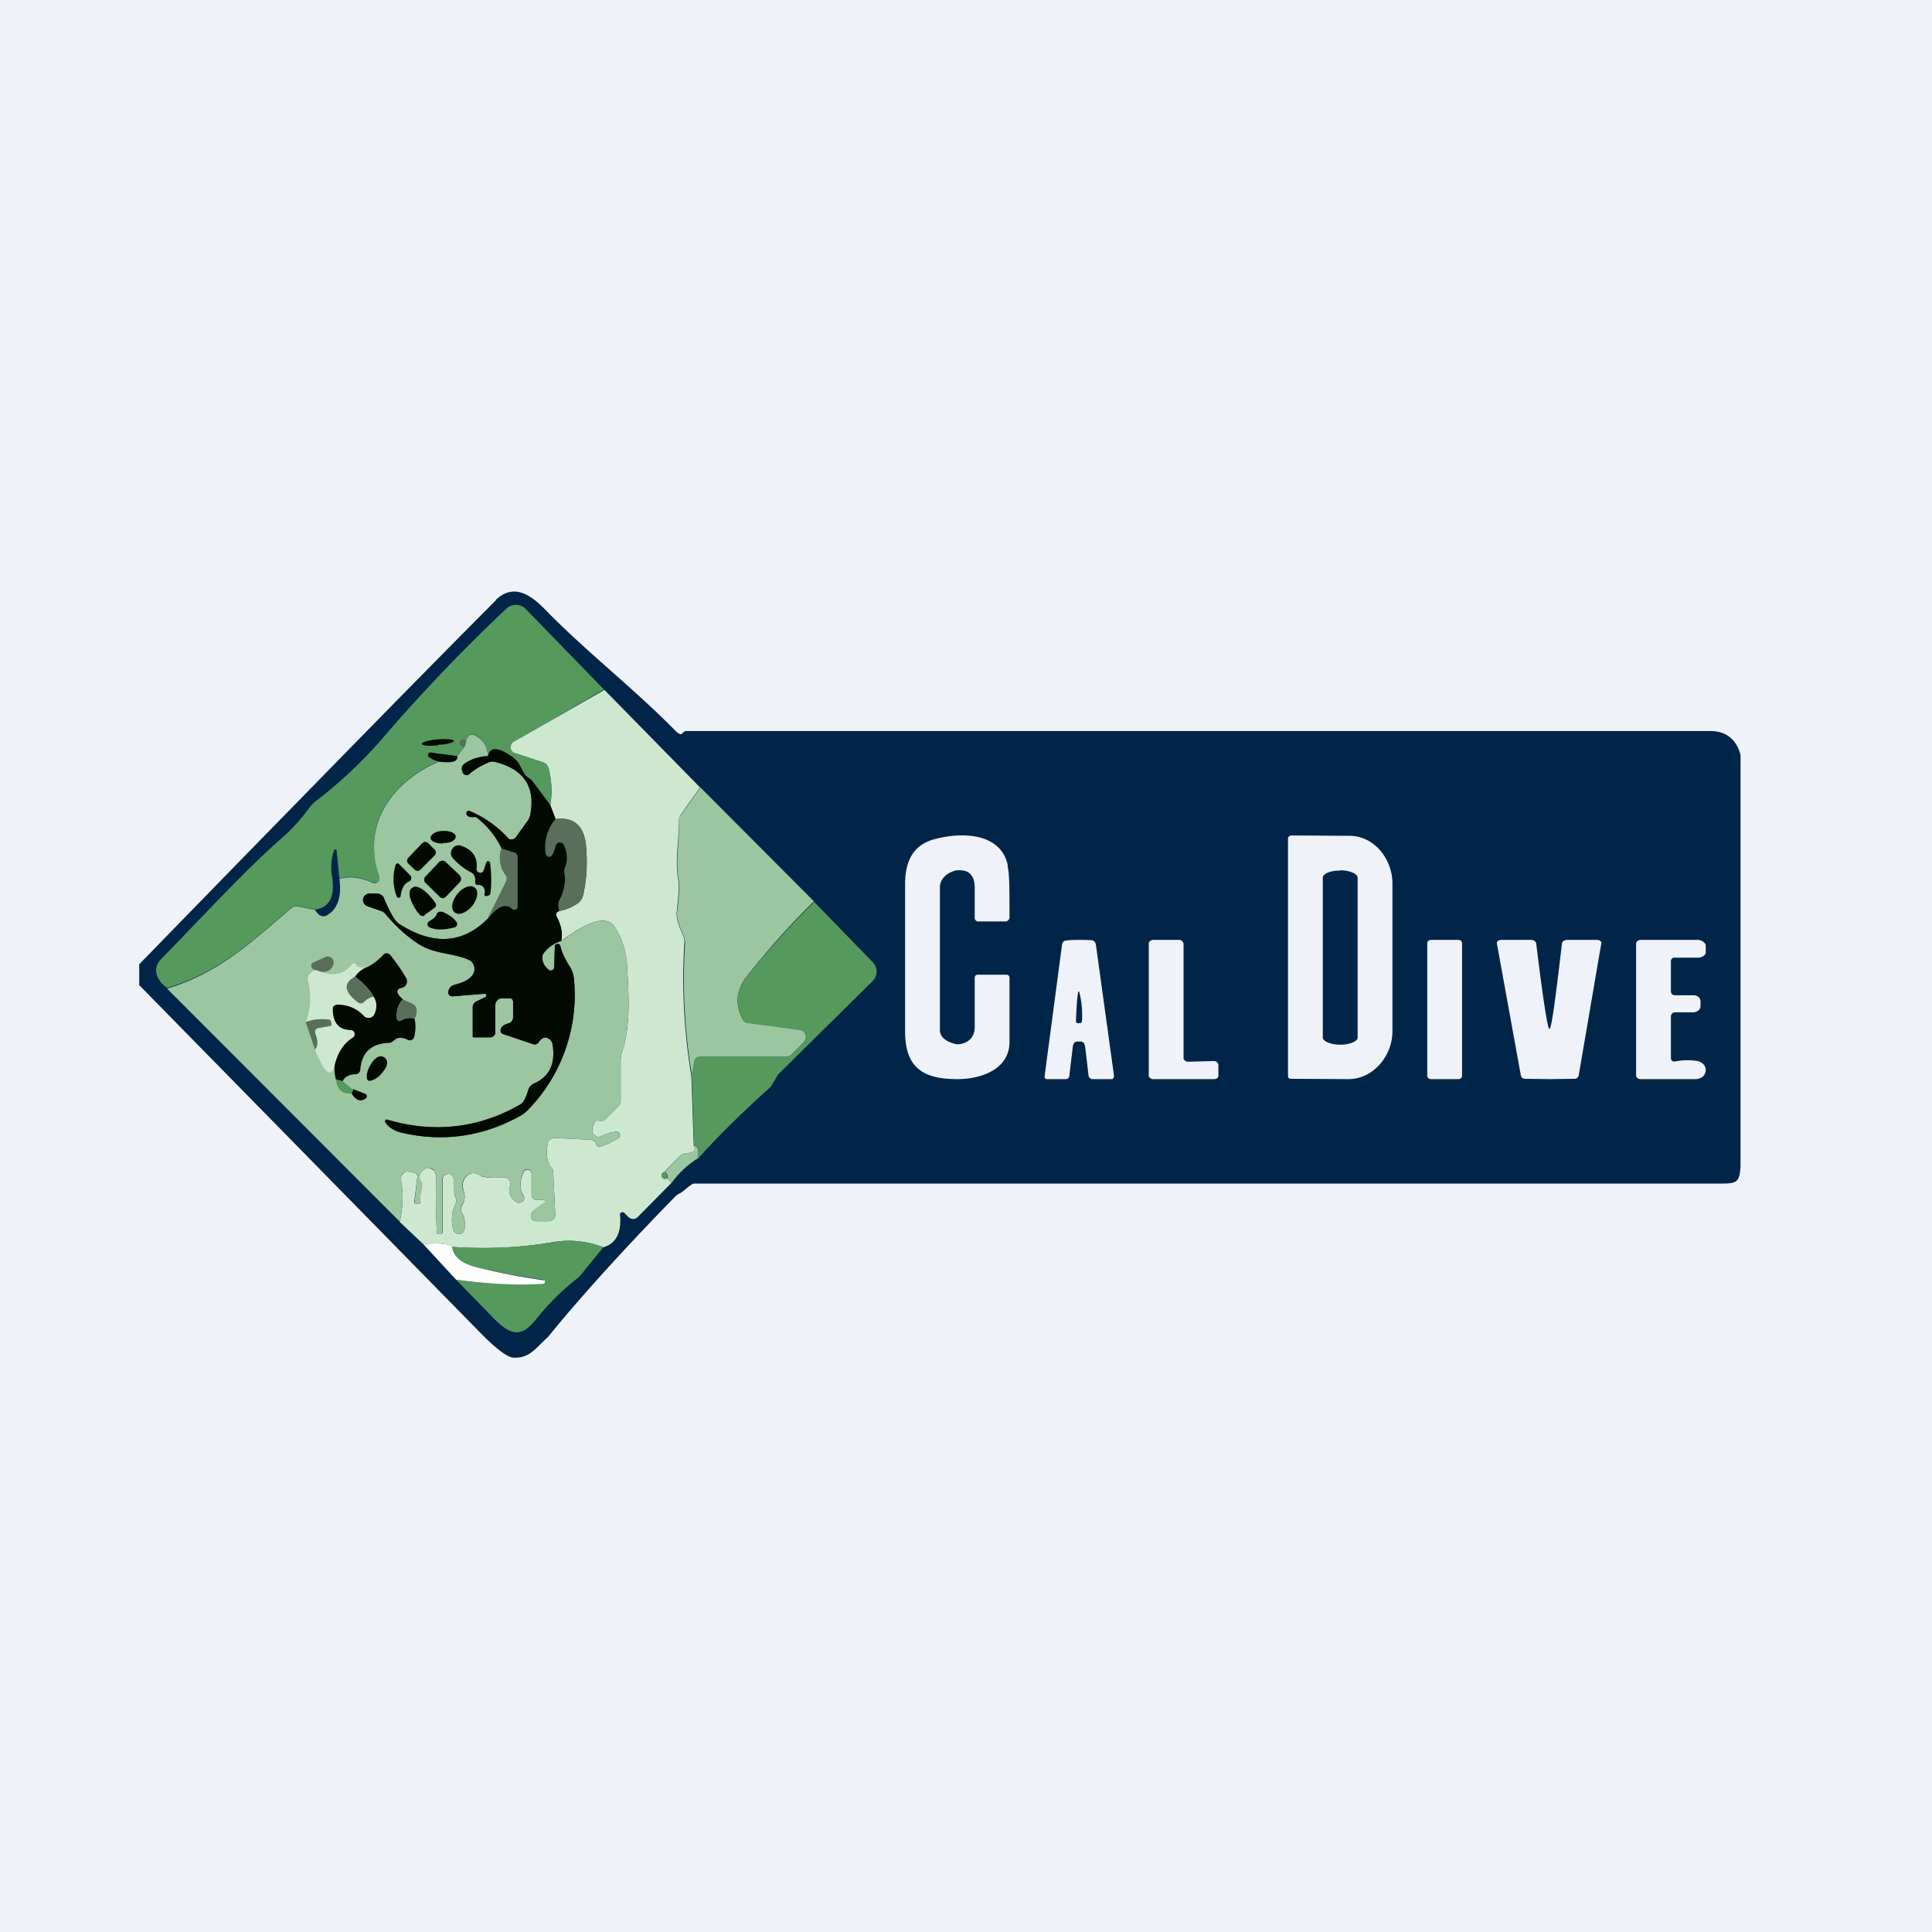 <?xml version="1.0" encoding="UTF-8"?>
<!-- generated by Finnhub -->
<svg viewBox="0 0 55.5 55.5" xmlns="http://www.w3.org/2000/svg">
<path d="M 0,0 H 55.5 V 55.5 H 0 Z" fill="rgb(239, 242, 248)"/>
<path d="M 14.24,17.235 C 14.74,16.76 15.22,17.06 15.65,17.5 C 16.89,18.77 18.15,19.72 19.41,21 A 0.4,0.4 0 0,0 19.54,21.09 C 19.59,21.11 19.64,21 19.7,21 H 49.14 C 49.63,21 49.91,21.3 50,21.7 V 33.5 C 49.97,33.97 49.9,34 49.42,34 H 19.93 C 19.87,34 19.61,34.24 19.55,34.27 A 0.47,0.47 0 0,0 19.4,34.37 C 16.97,36.85 15.75,38.4 15.74,38.41 C 15.4,38.71 15.22,39.03 14.74,39 C 14.57,38.98 14.3,38.78 13.91,38.4 L 4,28.3 V 27.7 C 9.07,22.49 12.49,19 14.25,17.24 Z M 28.95,24.85 C 28.73,23.87 27.52,23.91 26.8,24.12 C 26.23,24.29 26.01,24.74 26,25.36 V 29.62 C 26,30.66 26.5,31 27.5,31 C 28.2,31 29,30.71 29,29.93 V 28.08 C 29,28.04 28.96,28 28.92,28 H 28.08 A 0.08,0.08 0 0,0 28.02,28.03 A 0.1,0.1 0 0,0 28,28.09 V 29.5 C 28,30 27.51,30 27.5,30 C 27.5,30 27,29.93 27,29.59 V 25.5 C 27,25.12 27.43,25 27.5,25 H 27.56 C 27.66,25 28,25 28,25.5 V 26.36 C 28,26.39 28.01,26.42 28.03,26.44 A 0.1,0.1 0 0,0 28.1,26.47 H 28.89 C 28.94,26.47 28.99,26.42 29,26.37 C 29,25.5 29,25.11 28.94,24.85 Z M 31,27 C 30.87,27 30.75,27 30.62,27.02 A 0.11,0.11 0 0,0 30.55,27.05 A 0.15,0.15 0 0,0 30.51,27.13 L 30.01,30.9 V 30.97 L 30.04,30.99 L 30.07,31 H 30.62 A 0.1,0.1 0 0,0 30.69,30.97 A 0.14,0.14 0 0,0 30.72,30.89 L 30.82,30.05 C 30.82,30.02 30.84,29.99 30.86,29.96 A 0.13,0.13 0 0,1 30.93,29.92 H 31.07 L 31.14,29.96 L 31.17,30.05 L 31.27,30.89 C 31.27,30.92 31.29,30.95 31.31,30.97 A 0.1,0.1 0 0,0 31.38,31 H 31.96 L 31.98,30.97 A 0.1,0.1 0 0,0 32,30.93 V 30.89 L 31.48,27.13 A 0.16,0.16 0 0,0 31.44,27.05 A 0.11,0.11 0 0,0 31.37,27.01 A 4.59,4.59 0 0,0 31,27 Z M 33.13,27 C 33.06,27 33,27.05 33,27.1 V 30.9 C 33,30.95 33.06,31 33.13,31 H 34.87 C 34.91,31 34.94,30.99 34.97,30.97 A 0.1,0.1 0 0,0 35,30.9 V 30.59 A 0.1,0.1 0 0,0 34.96,30.51 A 0.14,0.14 0 0,0 34.87,30.48 L 34.13,30.5 C 34.08,30.5 34,30.46 34,30.4 V 27.12 C 34,27.07 33.95,27 33.88,27 H 33.13 Z M 37.09,24 C 37.06,24 37,24.04 37,24.08 V 30.91 C 37,30.95 37.03,30.99 37.07,30.99 L 38.73,31 C 39.46,31 40,30.32 40,29.63 V 25.38 C 40,24.69 39.49,24.01 38.76,24.01 L 37.09,24 Z M 41.11,27 C 41.05,27 41,27.04 41,27.1 V 30.9 C 41,30.96 41.05,31 41.1,31 H 41.9 C 41.95,31 42,30.96 42,30.9 V 27.1 C 42,27.04 41.95,27 41.9,27 H 41.1 Z M 45.01,27 A 0.17,0.17 0 0,0 44.92,27.03 A 0.1,0.1 0 0,0 44.87,27.1 C 44.68,28.73 44.57,29.55 44.51,29.56 C 44.46,29.56 44.33,28.74 44.13,27.1 A 0.1,0.1 0 0,0 44.08,27.03 A 0.17,0.17 0 0,0 43.98,27 H 43.11 L 43.07,27.01 A 0.12,0.12 0 0,0 43.03,27.03 A 0.09,0.09 0 0,0 43,27.07 V 27.1 L 43.69,30.9 L 43.72,30.96 L 43.78,30.99 L 44.52,31 L 45.25,30.99 C 45.28,30.99 45.3,30.97 45.32,30.95 A 0.1,0.1 0 0,0 45.35,30.9 L 46,27.1 V 27.06 A 0.08,0.08 0 0,0 45.97,27.03 A 0.14,0.14 0 0,0 45.89,27 H 45.01 Z M 47.13,27 A 0.15,0.15 0 0,0 47.03,27.04 A 0.12,0.12 0 0,0 47,27.12 V 30.89 C 47,30.92 47.01,30.95 47.04,30.97 C 47.06,30.99 47.09,31 47.12,31 H 48.72 C 48.79,31 48.86,30.97 48.91,30.93 C 48.96,30.89 48.99,30.83 49,30.76 A 0.24,0.24 0 0,0 48.94,30.58 A 0.3,0.3 0 0,0 48.76,30.48 A 1.84,1.84 0 0,0 48.13,30.49 C 48.06,30.51 48,30.47 48,30.39 V 29.2 C 48,29.14 48.05,29.08 48.12,29.08 H 48.64 C 48.7,29.08 48.74,29.06 48.79,29.03 A 0.17,0.17 0 0,0 48.85,28.9 V 28.76 A 0.16,0.16 0 0,0 48.79,28.64 A 0.2,0.2 0 0,0 48.66,28.59 H 48.12 C 48.04,28.59 48,28.54 48,28.47 V 27.62 C 48,27.55 48.04,27.51 48.1,27.51 H 48.79 C 48.88,27.51 49,27.44 49,27.36 V 27.16 C 49,27.08 48.87,27 48.78,27 H 47.13 Z M 38.5,25 C 38.76,25 39,25.1 39,25.21 V 29.81 C 39,29.91 38.78,30.01 38.52,30.01 H 38.49 C 38.23,30.01 38,29.91 38,29.81 V 25.21 C 38,25.11 38.2,25.01 38.47,25.01 H 38.5 Z M 31,28.48 A 2.69,2.69 0 0,1 31.08,29.35 L 31.06,29.38 A 0.11,0.11 0 0,1 31,29.39 A 0.1,0.1 0 0,1 30.94,29.39 A 0.07,0.07 0 0,1 30.91,29.35 V 29.31 C 30.93,28.76 30.96,28.48 30.99,28.48 Z" fill="rgb(0, 37, 72)"/>
<path d="M 17.35,19.805 L 14.76,21.32 A 0.17,0.17 0 0,0 14.71,21.57 C 14.73,21.6 14.76,21.62 14.79,21.63 L 15.61,21.9 A 0.23,0.23 0 0,1 15.76,22.06 C 15.85,22.42 15.86,22.78 15.81,23.13 L 15.28,22.43 A 0.24,0.24 0 0,0 15.2,22.36 C 14.96,22.21 15,21.95 14.74,21.76 C 14.31,21.46 14.07,21.44 14.02,21.73 A 0.69,0.69 0 0,0 13.66,21.12 C 13.53,21.05 13.44,21.11 13.38,21.3 C 13.34,21.26 13.3,21.25 13.27,21.26 C 13.14,21.29 13.25,21.49 13.37,21.42 L 13.13,21.72 L 12.37,21.62 A 0.07,0.07 0 0,0 12.3,21.7 C 12.3,21.72 12.3,21.73 12.32,21.74 C 12.37,21.79 12.47,21.84 12.6,21.87 C 11.25,22.46 10.37,23.7 10.9,25.17 A 0.14,0.14 0 0,1 10.8,25.36 L 10.71,25.35 C 10.34,25.19 10.02,25.15 9.75,25.24 L 9.67,24.44 A 0.04,0.04 0 0,0 9.62,24.4 L 9.6,24.42 C 9.52,24.64 9.5,24.87 9.53,25.12 C 9.64,25.73 9.48,26.07 9.05,26.13 L 8.57,26.03 A 0.22,0.22 0 0,0 8.38,26.07 C 7.22,27.05 6.32,27.93 4.8,28.38 C 4.52,28.18 4.35,27.85 4.62,27.56 C 6.06,26.08 7.12,24.92 8.18,24 C 8.38,23.82 8.63,23.55 8.9,23.19 C 8.94,23.13 9,23.08 9.05,23.03 A 12.9,12.9 0 0,0 10.91,21.3 A 49.2,49.2 0 0,1 14.54,17.49 A 0.4,0.4 0 0,1 15.1,17.49 L 17.36,19.82 Z" fill="rgb(85, 153, 93)"/>
<path d="M 17.35,19.805 L 20.11,22.62 L 19.58,23.37 A 0.42,0.42 0 0,0 19.5,23.62 C 19.5,24.32 19.38,24.7 19.49,25.32 C 19.51,25.46 19.49,25.76 19.44,26.2 C 19.42,26.33 19.48,26.56 19.62,26.87 C 19.65,26.94 19.67,27.01 19.66,27.08 C 19.58,28.36 19.65,29.64 19.86,30.91 L 19.93,32.92 C 20.01,33.04 19.93,33.12 19.7,33.13 A 0.27,0.27 0 0,0 19.53,33.21 L 19.07,33.68 C 19.01,33.7 18.99,33.73 19.01,33.79 C 19.03,33.86 19.08,33.88 19.18,33.85 L 19.29,33.98 L 18.32,34.96 A 0.19,0.19 0 0,1 18.05,34.96 L 17.93,34.84 A 0.07,0.07 0 0,0 17.85,34.83 A 0.06,0.06 0 0,0 17.81,34.89 C 17.86,35.42 17.69,35.73 17.33,35.83 A 2.72,2.72 0 0,0 15.84,35.69 C 14.96,35.84 14.02,35.89 13,35.82 C 12.86,35.72 12.58,35.7 12.16,35.74 L 11.48,35.1 C 11.58,34.7 11.59,34.29 11.52,33.9 A 0.22,0.22 0 0,1 11.62,33.68 C 11.67,33.64 11.77,33.65 11.94,33.71 C 11.96,33.71 11.97,33.73 11.98,33.74 A 0.1,0.1 0 0,1 11.99,33.8 L 11.9,34.53 A 0.04,0.04 0 0,0 11.91,34.57 H 11.93 L 11.94,34.58 H 12.01 A 0.07,0.07 0 0,0 12.08,34.54 V 34.51 A 0.84,0.84 0 0,1 12.11,34.16 A 0.25,0.25 0 0,0 12.1,33.96 C 12.01,33.8 12.05,33.68 12.21,33.58 A 0.18,0.18 0 0,1 12.32,33.55 A 0.2,0.2 0 0,1 12.42,33.6 C 12.46,33.62 12.49,33.65 12.5,33.7 C 12.52,33.73 12.53,33.77 12.53,33.82 A 20.97,20.97 0 0,0 12.55,35.42 C 12.56,35.44 12.58,35.44 12.59,35.44 H 12.67 A 0.05,0.05 0 0,0 12.72,35.39 V 33.86 A 0.12,0.12 0 0,1 12.81,33.74 L 12.88,33.72 A 0.14,0.14 0 0,1 13.02,33.81 L 13.03,33.86 C 13.03,34.16 13.05,34.34 13.09,34.41 A 0.19,0.19 0 0,1 13.09,34.58 C 12.98,34.79 12.95,35.04 13.02,35.32 A 0.17,0.17 0 0,0 13.18,35.45 A 0.16,0.16 0 0,0 13.34,35.33 A 0.74,0.74 0 0,0 13.26,34.81 A 0.2,0.2 0 0,1 13.28,34.61 C 13.36,34.49 13.37,34.35 13.31,34.17 A 0.38,0.38 0 0,1 13.41,33.78 A 0.3,0.3 0 0,1 13.58,33.7 C 13.64,33.7 13.7,33.71 13.76,33.75 C 13.88,33.83 14.11,33.85 14.44,33.82 A 0.2,0.2 0 0,1 14.62,33.89 A 0.2,0.2 0 0,1 14.65,34.08 C 14.6,34.26 14.65,34.4 14.81,34.52 A 0.17,0.17 0 0,0 15.01,34.52 A 0.13,0.13 0 0,0 15.06,34.44 C 15.06,34.41 15.06,34.38 15.04,34.35 C 14.92,34.17 14.92,33.95 15.04,33.67 A 0.12,0.12 0 0,1 15.24,33.64 C 15.26,33.66 15.27,33.69 15.27,33.72 V 34.32 A 0.15,0.15 0 0,0 15.42,34.47 H 15.62 L 15.65,34.48 L 15.67,34.5 A 0.04,0.04 0 0,1 15.65,34.55 C 15.47,34.67 15.35,34.75 15.29,34.82 A 0.16,0.16 0 0,0 15.26,34.98 A 0.15,0.15 0 0,0 15.4,35.08 H 15.77 A 0.18,0.18 0 0,0 15.9,35.02 A 0.18,0.18 0 0,0 15.95,34.89 L 15.89,33.65 A 0.16,0.16 0 0,0 15.85,33.55 C 15.72,33.41 15.68,33.19 15.73,32.86 A 0.2,0.2 0 0,1 15.93,32.69 L 16.95,32.74 A 0.2,0.2 0 0,1 17.1,32.82 L 17.14,32.9 C 17.16,32.94 17.22,32.95 17.31,32.92 C 17.51,32.84 17.66,32.77 17.77,32.69 A 0.1,0.1 0 0,0 17.7,32.51 A 1.1,1.1 0 0,0 17.27,32.64 A 0.15,0.15 0 0,1 17.13,32.64 A 0.18,0.18 0 0,1 17.03,32.52 C 17.01,32.4 17.03,32.3 17.1,32.22 C 17.13,32.18 17.15,32.17 17.17,32.18 L 17.24,32.2 A 0.16,0.16 0 0,0 17.39,32.15 L 17.75,31.79 A 0.26,0.26 0 0,0 17.83,31.6 V 30.48 A 0.7,0.7 0 0,1 17.86,30.25 C 18.13,29.46 18.06,28.55 18.01,27.71 A 2.26,2.26 0 0,0 17.66,26.63 C 17.34,26.13 16.46,26.79 16.12,27.03 C 16.17,26.82 16.12,26.58 15.99,26.33 C 15.96,26.25 15.98,26.2 16.07,26.17 C 16.27,26.13 16.44,26.06 16.61,25.94 C 16.67,25.89 16.71,25.84 16.74,25.76 C 16.84,25.36 16.88,24.9 16.84,24.35 C 16.79,23.73 16.5,23.46 15.96,23.53 L 15.81,23.13 C 15.87,22.78 15.85,22.42 15.76,22.06 A 0.24,0.24 0 0,0 15.61,21.9 L 14.79,21.63 A 0.17,0.17 0 0,1 14.67,21.48 A 0.18,0.18 0 0,1 14.76,21.31 L 17.36,19.82 Z" fill="rgb(206, 232, 207)"/>
<path d="M 14.01,21.715 C 13.75,21.73 13.52,21.81 13.33,21.95 A 0.17,0.17 0 0,0 13.29,22.17 V 22.19 A 0.13,0.13 0 0,0 13.39,22.26 A 0.12,0.12 0 0,0 13.49,22.23 C 13.61,22.12 13.79,22.01 14.04,21.9 A 0.3,0.3 0 0,1 14.24,21.89 C 15.06,22.1 15.39,22.61 15.23,23.42 L 15.18,23.55 L 14.82,24.05 A 0.16,0.16 0 0,1 14.56,24.05 A 3.11,3.11 0 0,0 13.46,23.29 A 0.07,0.07 0 0,0 13.42,23.31 A 0.08,0.08 0 0,0 13.41,23.4 C 13.44,23.46 13.51,23.48 13.61,23.47 A 0.15,0.15 0 0,1 13.72,23.5 C 14.01,23.73 14.24,24.02 14.41,24.37 C 14.33,24.67 14.37,24.92 14.52,25.13 C 14.54,25.16 14.56,25.19 14.56,25.23 C 14.56,25.25 14.56,25.29 14.54,25.32 L 14.04,26.37 C 13.3,27.12 12.44,27.17 11.45,26.53 C 11.35,26.46 11.2,26.21 11.03,25.8 A 0.22,0.22 0 0,0 10.83,25.67 H 10.61 A 0.19,0.19 0 0,0 10.43,25.83 A 0.19,0.19 0 0,0 10.55,26.03 L 10.95,26.17 C 11,26.19 11.05,26.22 11.07,26.25 C 11.4,26.64 11.72,26.93 12.05,27.13 C 12.5,27.41 12.97,27.37 13.44,27.56 A 0.3,0.3 0 0,1 13.62,27.91 A 0.3,0.3 0 0,1 13.56,28.03 C 13.46,28.15 13.3,28.23 13.06,28.29 A 0.23,0.23 0 0,0 12.88,28.49 A 0.12,0.12 0 0,0 12.91,28.59 A 0.12,0.12 0 0,0 13.01,28.62 L 13.92,28.54 H 13.96 L 13.98,28.58 A 0.05,0.05 0 0,1 13.95,28.64 L 13.68,28.77 A 0.2,0.2 0 0,0 13.58,28.93 V 29.79 L 13.61,29.8 H 14.08 A 0.15,0.15 0 0,0 14.23,29.66 V 28.87 C 14.23,28.82 14.25,28.77 14.28,28.74 A 0.18,0.18 0 0,1 14.41,28.68 H 14.67 L 14.72,28.71 L 14.74,28.76 V 29.22 A 0.18,0.18 0 0,1 14.6,29.4 C 14.45,29.44 14.37,29.51 14.38,29.62 A 0.09,0.09 0 0,0 14.44,29.7 L 15.33,30 A 0.13,0.13 0 0,0 15.47,29.95 C 15.57,29.8 15.67,29.77 15.77,29.85 C 15.83,29.88 15.86,29.93 15.87,29.98 C 15.97,30.55 15.79,30.93 15.33,31.13 A 0.28,0.28 0 0,0 15.18,31.3 C 15.11,31.54 15.03,31.69 14.94,31.73 A 4.75,4.75 0 0,1 11.09,32.16 L 11.07,32.18 L 11.06,32.2 V 32.23 C 11.16,32.39 11.34,32.5 11.59,32.55 C 12.76,32.81 13.89,32.65 14.96,32.05 A 1,1 0 0,0 15.18,31.87 A 4.73,4.73 0 0,0 16.49,28.15 A 0.83,0.83 0 0,0 16.37,27.77 A 1.82,1.82 0 0,1 16.09,27.15 L 16.06,27.12 A 0.08,0.08 0 0,0 16,27.12 L 15.95,27.14 L 15.94,27.15 L 15.92,27.79 A 0.1,0.1 0 0,1 15.86,27.87 A 0.1,0.1 0 0,1 15.76,27.86 C 15.63,27.75 15.57,27.63 15.58,27.5 C 15.58,27.46 15.6,27.4 15.63,27.37 A 1,1 0 0,1 16.13,27.03 C 16.46,26.79 17.34,26.13 17.66,26.63 C 17.87,26.97 17.99,27.33 18.01,27.71 C 18.06,28.55 18.13,29.46 17.86,30.25 A 0.7,0.7 0 0,0 17.83,30.48 V 31.6 A 0.26,0.26 0 0,1 17.75,31.79 L 17.39,32.15 A 0.16,0.16 0 0,1 17.24,32.2 A 0.85,0.85 0 0,1 17.17,32.18 C 17.15,32.18 17.13,32.18 17.1,32.22 C 17.03,32.3 17,32.4 17.03,32.52 L 17.07,32.59 C 17.08,32.61 17.1,32.63 17.13,32.64 L 17.2,32.66 C 17.22,32.66 17.25,32.66 17.27,32.64 C 17.39,32.57 17.53,32.53 17.7,32.51 A 0.1,0.1 0 0,1 17.8,32.64 A 0.1,0.1 0 0,1 17.77,32.69 C 17.66,32.77 17.51,32.84 17.31,32.92 C 17.21,32.95 17.16,32.94 17.14,32.9 A 1.48,1.48 0 0,1 17.1,32.82 A 0.2,0.2 0 0,0 16.95,32.74 L 15.94,32.69 A 0.2,0.2 0 0,0 15.73,32.86 C 15.68,33.19 15.72,33.41 15.85,33.54 C 15.88,33.57 15.89,33.61 15.89,33.65 L 15.95,34.89 A 0.18,0.18 0 0,1 15.9,35.02 A 0.18,0.18 0 0,1 15.77,35.08 H 15.4 C 15.37,35.08 15.34,35.07 15.32,35.05 A 0.15,0.15 0 0,1 15.26,34.98 A 0.16,0.16 0 0,1 15.29,34.82 A 2.07,2.07 0 0,1 15.67,34.52 A 0.04,0.04 0 0,0 15.63,34.47 H 15.42 A 0.15,0.15 0 0,1 15.27,34.32 V 33.72 A 0.12,0.12 0 0,0 15.17,33.59 A 0.12,0.12 0 0,0 15.03,33.67 C 14.92,33.94 14.92,34.17 15.03,34.35 C 15.06,34.38 15.06,34.41 15.06,34.45 C 15.06,34.48 15.03,34.5 15.01,34.52 A 0.17,0.17 0 0,1 14.81,34.52 C 14.65,34.4 14.6,34.26 14.65,34.08 A 0.2,0.2 0 0,0 14.54,33.83 A 0.2,0.2 0 0,0 14.44,33.82 C 14.11,33.85 13.88,33.82 13.76,33.75 A 0.28,0.28 0 0,0 13.58,33.7 A 0.3,0.3 0 0,0 13.4,33.78 A 0.38,0.38 0 0,0 13.3,34.17 C 13.37,34.35 13.36,34.49 13.27,34.61 A 0.2,0.2 0 0,0 13.26,34.81 C 13.35,35 13.38,35.17 13.34,35.33 A 0.17,0.17 0 0,1 13.18,35.45 A 0.17,0.17 0 0,1 13.02,35.32 C 12.95,35.04 12.98,34.79 13.09,34.58 A 0.19,0.19 0 0,0 13.09,34.41 A 1.42,1.42 0 0,1 13.03,33.86 A 0.14,0.14 0 0,0 12.99,33.76 A 0.14,0.14 0 0,0 12.88,33.72 L 12.81,33.74 A 0.12,0.12 0 0,0 12.71,33.86 V 35.39 A 0.05,0.05 0 0,1 12.67,35.44 H 12.59 L 12.55,35.43 A 20.97,20.97 0 0,1 12.53,33.82 C 12.53,33.77 12.53,33.73 12.5,33.69 A 0.25,0.25 0 0,0 12.43,33.59 A 0.2,0.2 0 0,0 12.32,33.55 C 12.28,33.55 12.25,33.56 12.22,33.58 C 12.05,33.68 12.02,33.8 12.1,33.96 A 0.25,0.25 0 0,1 12.11,34.16 C 12.08,34.26 12.07,34.36 12.08,34.51 A 0.07,0.07 0 0,1 12.06,34.56 A 0.07,0.07 0 0,1 12.01,34.58 H 11.94 A 0.04,0.04 0 0,1 11.91,34.57 A 0.04,0.04 0 0,1 11.91,34.53 L 11.99,33.8 A 0.1,0.1 0 0,0 11.99,33.74 A 0.09,0.09 0 0,0 11.94,33.71 C 11.77,33.65 11.67,33.64 11.61,33.68 A 0.21,0.21 0 0,0 11.52,33.89 C 11.59,34.29 11.58,34.69 11.48,35.09 L 4.8,28.4 C 6.32,27.94 7.22,27.06 8.38,26.08 A 0.22,0.22 0 0,1 8.58,26.04 L 9.05,26.14 C 9.09,26.2 9.12,26.24 9.17,26.28 A 0.2,0.2 0 0,0 9.38,26.3 C 9.69,26.13 9.82,25.78 9.75,25.25 C 10.02,25.16 10.35,25.2 10.71,25.36 A 0.14,0.14 0 0,0 10.9,25.26 V 25.19 C 10.37,23.71 11.25,22.47 12.6,21.88 C 12.99,21.93 13.16,21.88 13.13,21.73 L 13.36,21.43 L 13.38,21.31 C 13.44,21.11 13.53,21.06 13.66,21.13 C 13.89,21.26 14.01,21.46 14.02,21.74 Z" fill="rgb(155, 198, 160)"/>
<path d="M 12.58,21.395 C 12.84,21.39 13.04,21.33 13.04,21.28 C 13.04,21.24 12.83,21.22 12.57,21.24 C 12.32,21.26 12.11,21.32 12.12,21.37 C 12.12,21.42 12.33,21.44 12.59,21.41 Z" fill="rgb(2, 9, 1)"/>
<path d="M 13.37,21.285 L 13.36,21.42 C 13.26,21.49 13.14,21.29 13.26,21.26 C 13.3,21.25 13.34,21.26 13.38,21.3 Z" fill="rgb(89, 111, 90)"/>
<path d="M 15.8,23.115 L 15.96,23.53 C 15.72,23.82 15.63,24.15 15.67,24.51 A 0.1,0.1 0 0,0 15.73,24.59 A 0.1,0.1 0 0,0 15.83,24.59 C 15.87,24.57 15.92,24.47 15.96,24.3 A 0.13,0.13 0 0,1 16.08,24.2 A 0.13,0.13 0 0,1 16.2,24.28 C 16.3,24.52 16.31,24.74 16.23,24.93 A 0.2,0.2 0 0,0 16.21,25.06 C 16.26,25.32 16.21,25.59 16.06,25.88 A 0.27,0.27 0 0,0 16.04,26.02 L 16.07,26.17 C 15.98,26.2 15.96,26.25 15.99,26.33 C 16.13,26.59 16.17,26.82 16.12,27.03 A 1,1 0 0,0 15.62,27.37 A 0.24,0.24 0 0,0 15.58,27.5 C 15.58,27.63 15.63,27.75 15.76,27.86 A 0.1,0.1 0 0,0 15.9,27.84 A 0.1,0.1 0 0,0 15.92,27.79 L 15.94,27.15 L 15.95,27.14 L 16,27.12 A 0.08,0.08 0 0,1 16.1,27.18 C 16.12,27.31 16.21,27.51 16.37,27.77 C 16.44,27.88 16.48,28.02 16.49,28.15 A 4.73,4.73 0 0,1 15.18,31.87 A 1,1 0 0,1 14.96,32.04 C 13.88,32.64 12.76,32.81 11.59,32.55 C 11.34,32.5 11.17,32.39 11.07,32.23 A 0.05,0.05 0 0,1 11.07,32.18 L 11.09,32.16 H 11.12 C 12.48,32.56 13.76,32.41 14.94,31.73 C 15.03,31.69 15.11,31.54 15.18,31.3 A 0.28,0.28 0 0,1 15.33,31.13 C 15.79,30.93 15.97,30.55 15.87,29.98 A 0.22,0.22 0 0,0 15.77,29.84 C 15.67,29.77 15.57,29.8 15.47,29.94 A 0.13,0.13 0 0,1 15.33,30 L 14.44,29.7 A 0.1,0.1 0 0,1 14.38,29.62 C 14.38,29.52 14.45,29.44 14.6,29.4 A 0.18,0.18 0 0,0 14.74,29.22 V 28.76 L 14.72,28.71 A 0.07,0.07 0 0,0 14.67,28.68 H 14.41 C 14.36,28.68 14.31,28.7 14.28,28.74 A 0.19,0.19 0 0,0 14.23,28.87 V 29.66 A 0.15,0.15 0 0,1 14.08,29.8 H 13.59 L 13.58,29.77 V 28.93 A 0.19,0.19 0 0,1 13.68,28.77 L 13.95,28.64 L 13.97,28.61 V 28.58 A 0.05,0.05 0 0,0 13.92,28.55 L 13.01,28.62 A 0.12,0.12 0 0,1 12.88,28.54 V 28.49 A 0.23,0.23 0 0,1 13.06,28.29 C 13.3,28.23 13.46,28.15 13.56,28.03 A 0.3,0.3 0 0,0 13.56,27.64 A 0.3,0.3 0 0,0 13.44,27.56 C 12.97,27.37 12.5,27.41 12.04,27.13 A 4.3,4.3 0 0,1 11.07,26.25 A 0.26,0.26 0 0,0 10.95,26.17 L 10.55,26.03 A 0.19,0.19 0 0,1 10.43,25.83 A 0.19,0.19 0 0,1 10.61,25.67 H 10.84 C 10.88,25.67 10.92,25.68 10.95,25.71 C 10.99,25.73 11.02,25.76 11.03,25.81 C 11.2,26.21 11.34,26.46 11.45,26.53 C 12.43,27.17 13.3,27.12 14.03,26.37 C 14.3,26.03 14.53,25.94 14.72,26.11 A 0.09,0.09 0 0,0 14.82,26.12 A 0.1,0.1 0 0,0 14.87,26.04 V 24.63 A 0.15,0.15 0 0,0 14.84,24.53 A 0.14,0.14 0 0,0 14.77,24.49 L 14.41,24.37 A 2.5,2.5 0 0,0 13.67,23.47 H 13.6 C 13.5,23.48 13.44,23.46 13.4,23.4 V 23.35 C 13.4,23.34 13.4,23.32 13.42,23.31 A 0.07,0.07 0 0,1 13.5,23.3 A 3.11,3.11 0 0,1 14.62,24.1 A 0.16,0.16 0 0,0 14.82,24.05 L 15.18,23.55 A 0.35,0.35 0 0,0 15.23,23.42 C 15.39,22.62 15.06,22.1 14.23,21.89 A 0.3,0.3 0 0,0 14.03,21.9 C 13.79,22.01 13.61,22.12 13.49,22.23 A 0.12,0.12 0 0,1 13.29,22.19 V 22.17 A 0.17,0.17 0 0,1 13.33,21.95 C 13.52,21.81 13.75,21.74 14.02,21.73 C 14.07,21.44 14.31,21.45 14.74,21.76 C 15,21.95 14.96,22.21 15.2,22.36 L 15.28,22.42 L 15.81,23.13 Z M 13.13,21.72 C 13.16,21.87 12.99,21.92 12.6,21.87 A 0.7,0.7 0 0,1 12.32,21.74 A 0.07,0.07 0 0,1 12.33,21.63 L 12.37,21.62 L 13.13,21.72 Z" fill="rgb(2, 9, 1)"/>
<path d="M 23.38,25.895 A 22.1,22.1 0 0,0 21.43,28.08 C 21.15,28.45 21.11,28.85 21.33,29.28 A 0.2,0.2 0 0,0 21.48,29.38 L 22.97,29.58 A 0.2,0.2 0 0,1 23.14,29.72 A 0.2,0.2 0 0,1 23.09,29.94 L 22.75,30.28 A 0.26,0.26 0 0,1 22.55,30.36 H 20.1 A 0.15,0.15 0 0,0 19.95,30.48 L 19.88,30.91 A 16.54,16.54 0 0,1 19.68,27.08 C 19.68,27.01 19.66,26.94 19.63,26.87 C 19.49,26.56 19.43,26.33 19.45,26.2 C 19.51,25.76 19.52,25.46 19.5,25.31 C 19.39,24.71 19.52,24.31 19.5,23.62 C 19.5,23.53 19.53,23.44 19.59,23.37 L 20.12,22.62 L 23.4,25.91 Z" fill="rgb(155, 198, 160)"/>
<path d="M 16.06,26.155 A 0.79,0.79 0 0,1 16.04,26.02 C 16.04,25.97 16.04,25.92 16.06,25.88 C 16.21,25.59 16.26,25.32 16.21,25.06 C 16.21,25.01 16.21,24.96 16.23,24.93 A 0.8,0.8 0 0,0 16.2,24.28 A 0.13,0.13 0 0,0 16.08,24.2 A 0.13,0.13 0 0,0 15.96,24.3 C 15.92,24.47 15.87,24.57 15.83,24.6 A 0.1,0.1 0 0,1 15.69,24.56 A 0.1,0.1 0 0,1 15.67,24.51 C 15.63,24.15 15.72,23.81 15.96,23.53 C 16.5,23.46 16.79,23.73 16.84,24.35 C 16.88,24.9 16.84,25.37 16.74,25.75 A 0.33,0.33 0 0,1 16.61,25.94 C 16.44,26.06 16.26,26.14 16.07,26.17 Z" fill="rgb(89, 111, 90)"/>
<path d="M 12.73,24.215 C 12.94,24.23 13.1,24.13 13.09,24.03 C 13.09,23.93 12.92,23.86 12.72,23.87 C 12.52,23.87 12.37,23.97 12.37,24.07 S 12.54,24.24 12.74,24.23 Z M 12.48,24.4 L 12.3,24.22 A 0.12,0.12 0 0,0 12.13,24.22 L 11.73,24.64 A 0.12,0.12 0 0,0 11.73,24.81 L 11.91,24.98 C 11.95,25.03 12.03,25.03 12.08,24.98 L 12.48,24.58 A 0.12,0.12 0 0,0 12.48,24.4 Z M 13.75,25.42 H 13.74 A 0.08,0.08 0 0,1 13.65,25.37 V 25.28 A 0.23,0.23 0 0,0 13.53,25.06 A 1.79,1.79 0 0,1 13,24.64 A 0.21,0.21 0 0,1 12.99,24.39 A 0.21,0.21 0 0,1 13.23,24.29 C 13.57,24.4 13.73,24.62 13.69,24.97 A 0.1,0.1 0 0,0 13.78,25.07 A 0.1,0.1 0 0,0 13.89,25.01 L 13.97,24.77 L 14,24.74 A 0.06,0.06 0 0,1 14.08,24.79 C 14.12,25.12 14.12,25.41 14.09,25.65 C 14.09,25.7 14.05,25.73 13.98,25.74 A 0.05,0.05 0 0,1 13.92,25.72 A 0.06,0.06 0 0,1 13.92,25.67 A 0.22,0.22 0 0,0 13.92,25.56 A 0.18,0.18 0 0,0 13.86,25.46 A 0.18,0.18 0 0,0 13.76,25.42 Z" fill="rgb(2, 9, 1)"/>
<path d="M 14.02,26.355 L 14.54,25.32 A 0.18,0.18 0 0,0 14.56,25.22 A 0.17,0.17 0 0,0 14.52,25.13 A 0.84,0.84 0 0,1 14.4,24.37 L 14.77,24.49 C 14.8,24.49 14.82,24.51 14.84,24.54 C 14.86,24.56 14.87,24.6 14.87,24.63 V 26.03 A 0.1,0.1 0 0,1 14.81,26.13 A 0.1,0.1 0 0,1 14.71,26.11 C 14.53,25.94 14.31,26.03 14.03,26.37 Z" fill="rgb(89, 111, 90)"/>
<path d="M 13.21,25.145 L 12.8,24.76 A 0.13,0.13 0 0,0 12.62,24.76 L 12.22,25.18 A 0.13,0.13 0 0,0 12.22,25.36 L 12.63,25.76 C 12.68,25.82 12.76,25.81 12.81,25.76 L 13.21,25.34 A 0.13,0.13 0 0,0 13.21,25.16 Z M 11.51,25.74 A 0.06,0.06 0 0,1 11.46,25.79 A 0.06,0.06 0 0,1 11.4,25.76 A 1.4,1.4 0 0,1 11.37,24.83 A 0.06,0.06 0 0,1 11.47,24.83 L 11.79,25.15 A 0.1,0.1 0 0,1 11.81,25.25 A 0.11,0.11 0 0,1 11.74,25.33 C 11.63,25.37 11.54,25.51 11.51,25.73 Z M 12.2,26.3 A 0.1,0.1 0 0,1 12.12,26.31 A 0.1,0.1 0 0,1 12.05,26.27 L 12,26.21 A 1.55,1.55 0 0,1 11.78,25.79 A 0.44,0.44 0 0,1 11.77,25.62 C 11.77,25.58 11.79,25.54 11.82,25.52 L 11.85,25.5 C 11.91,25.45 12.01,25.47 12.12,25.54 C 12.23,25.61 12.35,25.73 12.45,25.86 L 12.5,25.93 A 0.1,0.1 0 0,1 12.48,26.08 L 12.19,26.29 Z M 13.56,26.03 C 13.72,25.83 13.76,25.59 13.64,25.5 C 13.53,25.4 13.3,25.48 13.14,25.68 C 12.98,25.88 12.94,26.11 13.06,26.21 C 13.18,26.31 13.4,26.22 13.56,26.03 Z" fill="rgb(2, 9, 1)"/>
<path d="M 20.03,33.285 C 20.09,33.03 20.05,32.9 19.94,32.92 L 19.87,30.91 L 19.94,30.48 A 0.15,0.15 0 0,1 20.09,30.36 H 22.56 A 0.27,0.27 0 0,0 22.75,30.28 L 23.09,29.94 A 0.2,0.2 0 0,0 22.97,29.59 L 21.47,29.39 A 0.2,0.2 0 0,1 21.33,29.29 C 21.11,28.85 21.15,28.45 21.43,28.09 A 22.1,22.1 0 0,1 23.39,25.91 L 25.07,27.64 A 0.38,0.38 0 0,1 25.07,28.18 L 22.38,30.84 A 0.4,0.4 0 0,0 22.31,30.94 L 22.14,31.22 C 21.22,32.05 20.52,32.75 20.04,33.3 Z" fill="rgb(85, 153, 93)"/>
<path d="M 12.69,26.185 C 12.9,26.27 13.03,26.37 13.11,26.48 A 0.1,0.1 0 0,1 13.06,26.64 C 12.76,26.72 12.51,26.72 12.34,26.64 A 0.1,0.1 0 0,1 12.28,26.56 A 0.1,0.1 0 0,1 12.32,26.47 C 12.45,26.4 12.52,26.33 12.54,26.27 A 0.11,0.11 0 0,1 12.6,26.2 A 0.12,0.12 0 0,1 12.7,26.2 Z M 11.58,28.7 C 11.44,28.84 11.38,29.03 11.4,29.27 A 0.08,0.08 0 0,0 11.51,29.32 C 11.65,29.24 11.79,29.22 11.91,29.27 C 11.95,29.45 11.94,29.62 11.9,29.78 A 0.13,0.13 0 0,1 11.71,29.87 C 11.55,29.79 11.41,29.79 11.32,29.89 A 0.24,0.24 0 0,1 11.16,29.96 C 10.66,29.98 10.39,30.24 10.35,30.73 A 0.14,0.14 0 0,1 10.22,30.86 C 10.04,30.86 9.91,30.93 9.84,31.06 L 9.65,31.01 A 1.1,1.1 0 0,1 9.62,30.56 C 9.71,30.22 9.88,29.96 10.14,29.8 A 0.11,0.11 0 0,0 10.08,29.6 C 9.74,29.59 9.56,29.39 9.55,28.99 A 0.13,0.13 0 0,1 9.63,28.87 L 9.68,28.86 A 1,1 0 0,1 10.46,29.18 A 0.18,0.18 0 0,0 10.61,29.24 A 0.18,0.18 0 0,0 10.75,29.14 A 0.51,0.51 0 0,0 10.73,28.63 C 10.61,28.41 10.43,28.23 10.19,28.06 C 10.29,27.92 10.42,27.83 10.57,27.77 C 10.73,27.69 10.88,27.57 11.02,27.42 A 0.12,0.12 0 0,1 11.17,27.4 L 11.21,27.43 C 11.36,27.62 11.51,27.83 11.66,28.08 A 0.2,0.2 0 0,1 11.66,28.3 C 11.64,28.34 11.59,28.37 11.5,28.39 A 0.11,0.11 0 0,0 11.42,28.46 A 0.12,0.12 0 0,0 11.44,28.56 C 11.47,28.61 11.52,28.66 11.58,28.71 Z" fill="rgb(2, 9, 1)"/>
<path d="M 9.15,27.885 L 9.06,27.87 C 8.99,27.86 8.96,27.82 8.94,27.76 A 0.1,0.1 0 0,1 9,27.65 L 9.35,27.49 A 0.17,0.17 0 0,1 9.53,27.52 A 0.17,0.17 0 0,1 9.58,27.7 C 9.52,27.88 9.38,27.95 9.16,27.9 Z" fill="rgb(89, 111, 90)"/>
<path d="M 10.56,27.755 A 0.77,0.77 0 0,0 10.19,28.07 C 9.85,28.25 9.89,28.49 10.29,28.8 A 0.13,0.13 0 0,0 10.46,28.78 C 10.55,28.69 10.64,28.64 10.73,28.63 C 10.83,28.79 10.83,28.96 10.75,29.13 A 0.18,0.18 0 0,1 10.45,29.18 A 1,1 0 0,0 9.68,28.86 A 0.13,0.13 0 0,0 9.56,28.94 V 28.99 C 9.56,29.39 9.74,29.59 10.08,29.59 A 0.11,0.11 0 0,1 10.18,29.68 A 0.11,0.11 0 0,1 10.14,29.8 C 9.88,29.96 9.71,30.22 9.62,30.56 C 9.52,31 9.34,30.86 9.05,30.16 C 9.13,30.06 9.14,29.91 9.06,29.7 A 0.13,0.13 0 0,1 9.11,29.55 A 0.13,0.13 0 0,1 9.16,29.53 L 9.5,29.47 H 9.51 A 0.03,0.03 0 0,0 9.52,29.45 V 29.35 A 0.08,0.08 0 0,0 9.49,29.31 A 0.07,0.07 0 0,0 9.45,29.29 C 9.22,29.26 9,29.28 8.78,29.36 C 8.93,29 8.95,28.6 8.85,28.17 C 8.82,28.05 8.89,27.95 9.05,27.87 L 9.16,27.9 C 9.56,28.06 9.88,28 10.11,27.7 A 0.07,0.07 0 0,1 10.17,27.68 H 10.2 L 10.22,27.7 C 10.27,27.8 10.39,27.81 10.57,27.77 Z" fill="rgb(206, 232, 207)"/>
<path d="M 10.19,28.045 C 10.43,28.22 10.61,28.41 10.73,28.63 A 0.51,0.51 0 0,0 10.46,28.78 A 0.13,0.13 0 0,1 10.29,28.8 C 9.89,28.5 9.85,28.25 10.19,28.06 Z M 11.91,29.27 A 0.44,0.44 0 0,0 11.51,29.32 A 0.07,0.07 0 0,1 11.41,29.3 A 0.08,0.08 0 0,1 11.41,29.27 C 11.38,29.03 11.44,28.84 11.58,28.71 L 11.86,28.84 A 0.2,0.2 0 0,1 11.97,29.01 C 11.97,29.09 11.96,29.18 11.91,29.27 Z M 9.05,30.15 L 8.78,29.36 C 9,29.28 9.22,29.26 9.45,29.29 C 9.46,29.29 9.48,29.29 9.49,29.31 L 9.51,29.35 L 9.52,29.44 V 29.46 A 0.03,0.03 0 0,1 9.5,29.47 L 9.16,29.53 A 0.13,0.13 0 0,0 9.06,29.59 A 0.13,0.13 0 0,0 9.06,29.7 C 9.14,29.9 9.13,30.06 9.05,30.15 Z" fill="rgb(89, 111, 90)"/>
<path d="M 11.04,30.365 C 11.16,30.48 11.15,30.6 11.01,30.78 C 10.89,30.94 10.76,31.03 10.62,31.05 C 10.61,31.05 10.59,31.05 10.57,31.03 C 10.55,31.02 10.54,31 10.54,30.98 C 10.52,30.85 10.57,30.7 10.68,30.53 C 10.81,30.35 10.93,30.3 11.05,30.38 Z" fill="rgb(2, 9, 1)"/>
<path d="M 9.83,31.045 L 10.15,31.31 A 0.22,0.22 0 0,0 10.11,31.41 C 9.84,31.44 9.69,31.31 9.65,31.01 L 9.84,31.06 Z" fill="rgb(85, 153, 93)"/>
<path d="M 10.14,31.285 L 10.49,31.42 A 0.08,0.08 0 0,1 10.5,31.56 C 10.35,31.66 10.22,31.61 10.1,31.41 L 10.15,31.31 Z" fill="rgb(2, 9, 1)"/>
<path d="M 20.03,33.285 C 19.74,33.47 19.5,33.7 19.29,33.98 L 19.18,33.85 C 19.18,33.72 19.14,33.66 19.08,33.68 L 19.53,33.21 C 19.57,33.17 19.63,33.14 19.7,33.13 C 19.93,33.11 20.01,33.04 19.93,32.92 C 20.05,32.91 20.09,33.03 20.03,33.3 Z" fill="rgb(155, 198, 160)"/>
<path d="M 19.06,33.665 C 19.14,33.66 19.17,33.72 19.17,33.85 C 19.08,33.88 19.03,33.85 19.01,33.79 C 18.99,33.73 19.01,33.69 19.07,33.69 Z M 17.33,35.83 L 16.73,36.57 A 0.93,0.93 0 0,1 16.6,36.71 C 16.14,37.07 15.74,37.47 15.39,37.91 C 14.99,38.41 14.7,38.38 14.22,37.91 L 13.1,36.76 A 11.75,11.75 0 0,0 15.63,36.86 A 0.06,0.06 0 0,0 15.6,36.76 C 15,36.68 14.38,36.56 13.76,36.42 C 13.27,36.31 13.02,36.11 13,35.82 C 14.01,35.88 14.96,35.84 15.84,35.69 A 2.72,2.72 0 0,1 17.33,35.83 Z" fill="rgb(85, 153, 93)"/>
<path d="M 12.99,35.805 C 13.02,36.11 13.27,36.31 13.76,36.42 A 18.78,18.78 0 0,0 15.64,36.78 A 0.06,0.06 0 0,1 15.6,36.88 C 14.8,36.93 13.96,36.88 13.1,36.76 L 12.16,35.74 C 12.58,35.7 12.86,35.72 13,35.82 Z" fill="rgb(254, 254, 253)"/>
</svg>
